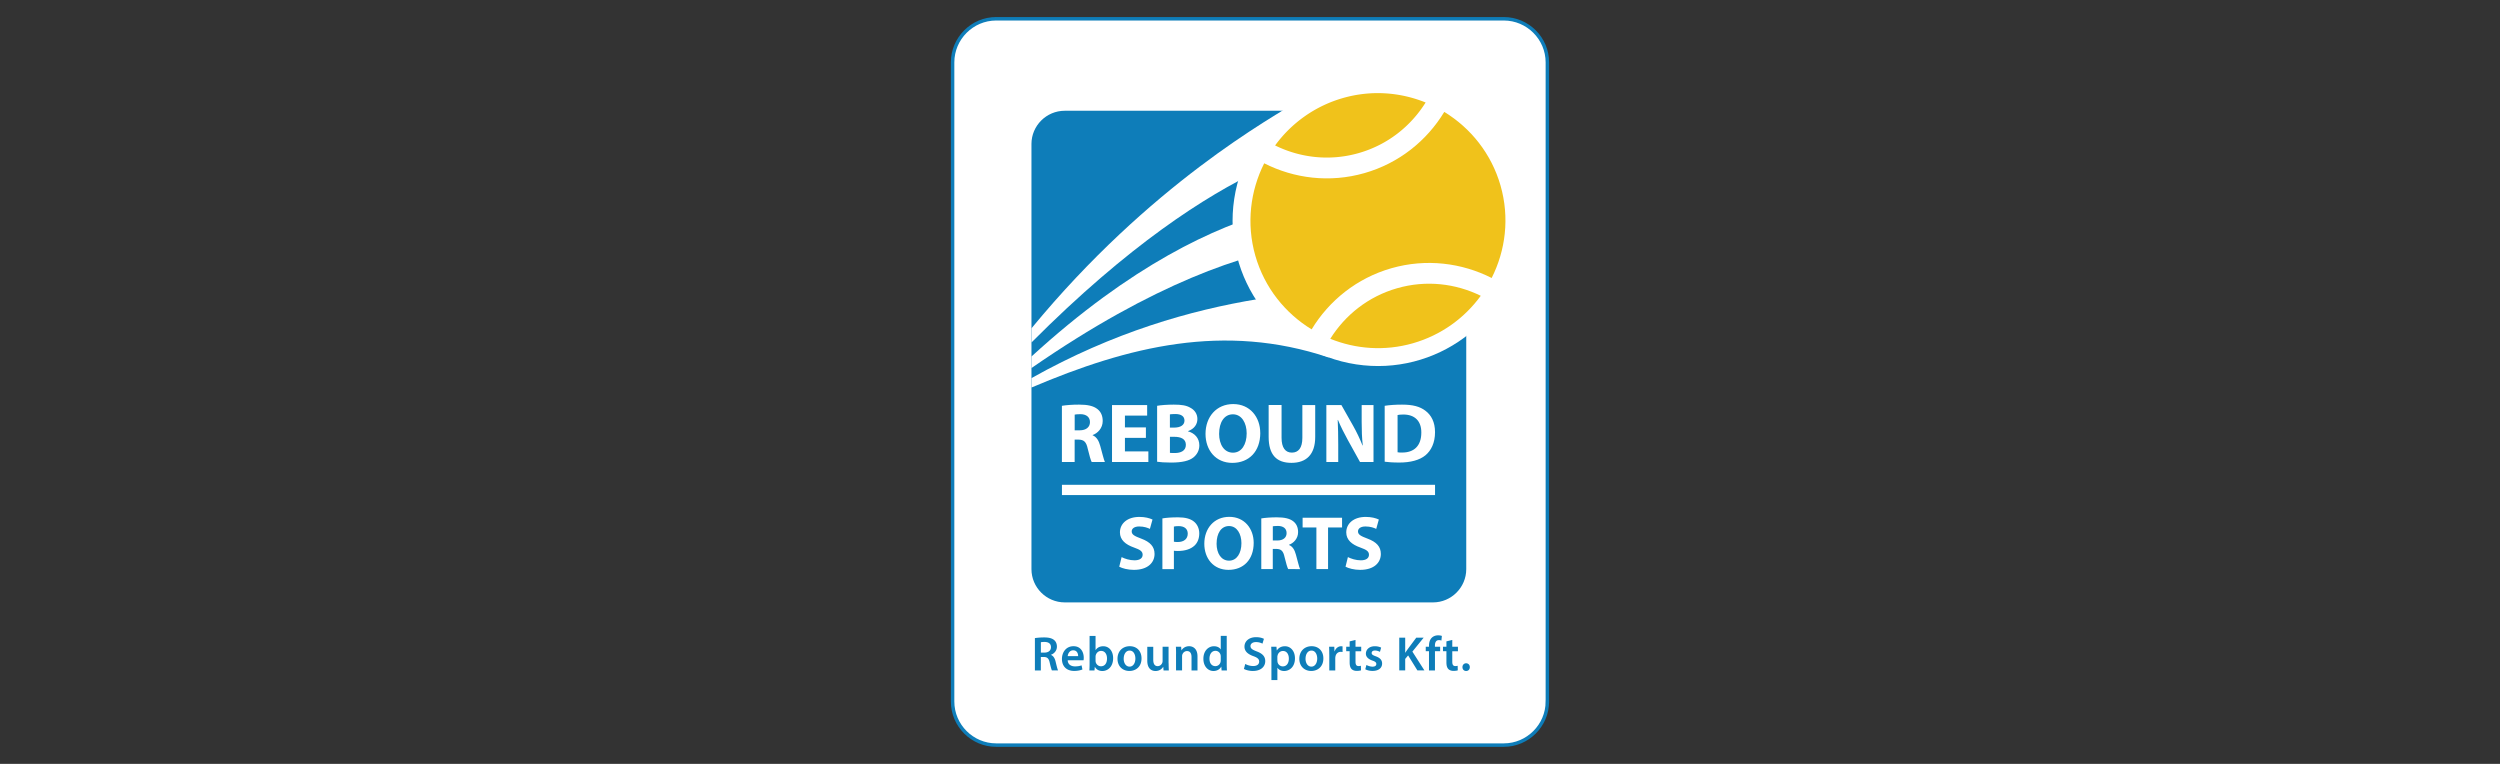<svg id="Ebene_1" xmlns="http://www.w3.org/2000/svg" viewBox="0 0 720 220"><rect x="0" y="0" width="720" height="220" fill="#333333" stroke="none"/><defs><style>.cls-1{fill:#fff}.cls-3{fill:#f0c21b}.cls-4{fill:#0e7db9}</style></defs><path d="M445.64 202.04c0 6.9-5.65 12.55-12.55 12.55h-146.2c-6.89 0-12.54-5.65-12.54-12.55V17.96c0-6.9 5.65-12.55 12.54-12.55h146.2c6.9 0 12.55 5.65 12.55 12.55v184.08Z" style="stroke:#0e7db9;stroke-miterlimit:10;fill:#fff"/><path class="cls-4" d="M422.28 163.92c0 5.26-4.31 9.57-9.57 9.57H306.64c-5.27 0-9.58-4.31-9.58-9.57V41.46c0-5.26 4.31-9.56 9.58-9.56h106.07c5.26 0 9.57 4.3 9.57 9.56v122.45Z"/><path class="cls-1" d="M305.84 116.87c1.19-.2 2.97-.34 4.93-.34 2.44 0 4.14.36 5.3 1.29.99.78 1.51 1.92 1.51 3.43 0 2.09-1.48 3.54-2.9 4.04v.07c1.15.48 1.78 1.57 2.19 3.07.52 1.85 1.03 4 1.34 4.63h-3.8c-.26-.47-.66-1.81-1.14-3.82-.43-2.04-1.14-2.6-2.65-2.63h-1.12v6.45h-3.67v-16.18Zm3.67 7.06h1.46c1.85 0 2.94-.93 2.94-2.36s-1.02-2.27-2.72-2.29c-.9 0-1.41.08-1.68.13v4.52Zm20.51 2.18h-6.04V130h6.75v3.05h-10.47v-16.4h10.12v3.04h-6.4v3.41h6.04v3.01zm3.23-9.24c.98-.19 2.95-.34 4.79-.34 2.27 0 3.65.22 4.84.93 1.14.61 1.97 1.72 1.97 3.21s-.85 2.82-2.71 3.5v.05c1.88.51 3.27 1.92 3.27 4.04 0 1.48-.68 2.65-1.7 3.48-1.19.95-3.19 1.48-6.45 1.48-1.83 0-3.18-.11-4.01-.24v-16.11Zm3.68 6.28h1.21c1.95 0 2.99-.8 2.99-2.02s-.94-1.89-2.62-1.89c-.8 0-1.27.05-1.58.1v3.82Zm0 7.27c.36.05.8.05 1.44.05 1.68 0 3.16-.63 3.16-2.36s-1.48-2.31-3.33-2.31h-1.26v4.62Zm26.03-5.74c0 5.37-3.26 8.63-8.05 8.63s-7.72-3.67-7.72-8.35c0-4.91 3.14-8.59 7.98-8.59s7.78 3.77 7.78 8.3m-11.85.22c0 3.21 1.51 5.48 4 5.48s3.94-2.39 3.94-5.57c0-2.95-1.41-5.48-3.96-5.48s-3.97 2.38-3.97 5.57m17.98-8.24v9.44c0 2.82 1.07 4.26 2.97 4.26s3.02-1.36 3.02-4.26v-9.44h3.7v9.19c0 5.06-2.56 7.46-6.84 7.46s-6.57-2.28-6.57-7.51v-9.15h3.72Zm12.9 16.4v-16.4h4.33l3.4 6.01c.98 1.73 1.95 3.77 2.68 5.62h.08c-.25-2.17-.32-4.39-.32-6.84v-4.79h3.41v16.4h-3.89l-3.5-6.32c-.98-1.76-2.05-3.88-2.85-5.8l-.07.03c.1 2.16.15 4.48.15 7.15v4.94H382Zm16.79-16.18c1.36-.22 3.14-.34 5.01-.34 3.12 0 5.14.55 6.72 1.75 1.7 1.26 2.78 3.29 2.78 6.18 0 3.13-1.15 5.3-2.73 6.64-1.72 1.43-4.35 2.11-7.57 2.11-1.92 0-3.28-.12-4.2-.24v-16.11Zm3.72 13.38c.32.08.83.08 1.29.08 3.36.02 5.55-1.83 5.55-5.74.03-3.41-1.97-5.21-5.16-5.21-.82 0-1.36.07-1.68.15v10.73Zm-79.47 30.2c.9.46 2.28.92 3.71.92 1.53 0 2.34-.63 2.34-1.6s-.7-1.45-2.48-2.08c-2.46-.86-4.06-2.21-4.06-4.37 0-2.53 2.11-4.45 5.6-4.45 1.67 0 2.9.35 3.78.75l-.75 2.7c-.59-.29-1.64-.7-3.09-.7s-2.15.65-2.15 1.42c0 .94.83 1.36 2.74 2.08 2.61.97 3.84 2.33 3.84 4.41 0 2.48-1.91 4.59-5.97 4.59-1.69 0-3.36-.44-4.2-.91l.68-2.76Zm11.74-11.15c1.03-.18 2.48-.31 4.52-.31s3.53.4 4.52 1.19c.95.74 1.58 1.97 1.58 3.43s-.48 2.67-1.36 3.51c-1.14 1.07-2.84 1.56-4.81 1.56-.44 0-.83-.02-1.14-.07v5.29h-3.31v-14.59Zm3.31 6.71c.29.07.64.09 1.12.09 1.77 0 2.87-.9 2.87-2.41 0-1.36-.94-2.17-2.61-2.17-.68 0-1.13.06-1.38.13v4.37Zm22.98.33c0 4.85-2.94 7.78-7.27 7.78s-6.95-3.3-6.95-7.52c0-4.44 2.83-7.75 7.2-7.75s7.02 3.4 7.02 7.48m-10.69.2c0 2.9 1.37 4.94 3.6 4.94s3.56-2.15 3.56-5.03c0-2.66-1.27-4.94-3.57-4.94s-3.58 2.15-3.58 5.03m12.88-7.23c1.07-.18 2.68-.31 4.45-.31 2.19 0 3.73.33 4.78 1.17.88.7 1.36 1.73 1.36 3.09 0 1.89-1.33 3.18-2.61 3.64v.07c1.04.42 1.61 1.4 1.98 2.77.46 1.66.92 3.6 1.2 4.17H371c-.24-.42-.6-1.63-1.04-3.44-.39-1.85-1.03-2.35-2.39-2.37h-1.01v5.81h-3.31v-14.59Zm3.31 6.36h1.31c1.67 0 2.66-.83 2.66-2.13s-.92-2.04-2.46-2.06c-.8 0-1.27.06-1.51.1v4.08Zm12.55-3.75h-3.97v-2.81h11.36v2.81h-4.03v11.98h-3.36v-11.98zm9.09 8.54c.9.46 2.28.92 3.71.92 1.53 0 2.34-.63 2.34-1.6s-.7-1.45-2.48-2.08c-2.46-.86-4.06-2.21-4.06-4.37 0-2.53 2.11-4.45 5.6-4.45 1.67 0 2.9.35 3.78.75l-.75 2.7c-.59-.29-1.64-.7-3.1-.7s-2.15.65-2.15 1.42c0 .94.83 1.36 2.74 2.08 2.61.97 3.84 2.33 3.84 4.41 0 2.48-1.91 4.59-5.97 4.59-1.69 0-3.36-.44-4.2-.91l.68-2.76Zm-82.37-20.83h107.45v2.95H305.84z"/><path class="cls-4" d="M298.06 183.77c.65-.1 1.62-.19 2.61-.19 1.36 0 2.28.22 2.91.75.52.43.81 1.1.81 1.89 0 1.22-.83 2.04-1.71 2.36v.04c.67.26 1.08.92 1.31 1.83.29 1.18.54 2.27.74 2.63h-1.78c-.14-.28-.36-1.05-.63-2.22-.26-1.24-.71-1.63-1.69-1.65h-.87v3.88h-1.71v-9.32Zm1.71 4.18h1.02c1.17 0 1.89-.61 1.89-1.56 0-1.03-.73-1.51-1.85-1.51-.54 0-.9.04-1.06.09v2.98Zm7.73 2.21c.04 1.24 1.01 1.76 2.1 1.76.8 0 1.38-.11 1.89-.3l.25 1.19c-.59.24-1.4.42-2.38.42-2.21 0-3.52-1.36-3.52-3.44 0-1.89 1.15-3.68 3.34-3.68s2.94 1.83 2.94 3.32c0 .32-.03.57-.06.73h-4.57Zm3-1.2c.02-.63-.27-1.67-1.42-1.67-1.06 0-1.51.97-1.58 1.67h3Zm3.24 4.14c.03-.47.06-1.22.06-1.92v-8.03h1.72v4.07h.03c.42-.67 1.17-1.1 2.19-1.1 1.67 0 2.85 1.38 2.84 3.46 0 2.45-1.55 3.67-3.09 3.67-.88 0-1.67-.33-2.16-1.18h-.03l-.09 1.03h-1.47Zm1.78-2.82c0 .14.02.29.04.41.18.68.79 1.2 1.52 1.2 1.08 0 1.74-.86 1.74-2.24 0-1.2-.57-2.19-1.72-2.19-.7 0-1.33.51-1.53 1.26-.03.13-.05.29-.05.45v1.11Zm13.24-.66c0 2.51-1.76 3.62-3.49 3.62-1.94 0-3.43-1.33-3.43-3.51s1.47-3.62 3.53-3.62 3.39 1.43 3.39 3.5m-5.14.07c0 1.31.65 2.31 1.7 2.31.99 0 1.67-.97 1.67-2.34 0-1.06-.48-2.28-1.65-2.28s-1.71 1.18-1.71 2.31m12.94 1.37c0 .81.03 1.49.05 2.05h-1.51l-.09-1.04h-.03c-.29.48-.97 1.19-2.19 1.19s-2.38-.74-2.38-2.97v-4h1.72v3.71c0 1.13.36 1.86 1.27 1.86.69 0 1.13-.48 1.32-.93.05-.15.1-.33.1-.53v-4.12h1.72v4.77Zm2.14-2.75c0-.79-.02-1.44-.05-2.03h1.51l.08 1.02h.04c.29-.53 1.04-1.18 2.17-1.18 1.19 0 2.42.77 2.42 2.93v4.05h-1.72v-3.86c0-.98-.36-1.72-1.3-1.72-.69 0-1.17.49-1.35 1.01-.06.16-.07.36-.07.56v4h-1.74v-4.79Zm14.59-5.16v8.03c0 .7.03 1.46.06 1.92h-1.54l-.08-1.08h-.03c-.41.76-1.23 1.24-2.22 1.24-1.63 0-2.91-1.39-2.91-3.49-.02-2.28 1.41-3.64 3.05-3.64.93 0 1.61.39 1.92.89h.03v-3.87h1.72Zm-1.72 5.97c0-.14-.02-.3-.04-.45-.16-.67-.7-1.22-1.48-1.22-1.11 0-1.73.99-1.73 2.26s.62 2.15 1.71 2.15c.7 0 1.31-.47 1.49-1.21.03-.16.05-.33.05-.51v-1.02Zm7.06 2.11c.56.32 1.4.6 2.28.6 1.11 0 1.72-.51 1.72-1.28 0-.72-.48-1.14-1.68-1.57-1.56-.56-2.55-1.38-2.55-2.74 0-1.54 1.29-2.72 3.33-2.72 1.03 0 1.78.22 2.27.48l-.42 1.38a4.02 4.02 0 0 0-1.88-.45c-1.09 0-1.57.59-1.57 1.13 0 .73.54 1.07 1.81 1.56 1.63.61 2.44 1.44 2.44 2.8 0 1.51-1.15 2.83-3.59 2.83-.99 0-2.03-.28-2.55-.59l.38-1.43Zm7.53-2.68c0-.9-.03-1.63-.06-2.27h1.51l.09 1.05h.03c.5-.77 1.31-1.2 2.34-1.2 1.57 0 2.87 1.34 2.87 3.48 0 2.46-1.56 3.65-3.11 3.65-.86 0-1.57-.36-1.92-.91h-.03v3.53h-1.72v-7.33Zm1.72 1.7c0 .16.02.32.05.48.17.7.79 1.2 1.51 1.2 1.1 0 1.74-.91 1.74-2.25 0-1.21-.59-2.19-1.7-2.19-.71 0-1.37.52-1.54 1.27-.04.15-.07.29-.07.43v1.06Zm13.24-.62c0 2.51-1.76 3.62-3.49 3.62-1.94 0-3.43-1.33-3.43-3.51s1.47-3.62 3.53-3.62 3.39 1.43 3.39 3.5m-5.14.07c0 1.31.65 2.31 1.7 2.31.98 0 1.67-.97 1.67-2.34 0-1.06-.48-2.28-1.65-2.28s-1.71 1.18-1.71 2.31m6.83-1.21c0-.93-.02-1.58-.05-2.2h1.5l.05 1.3h.06c.34-.96 1.13-1.45 1.86-1.45.17 0 .27.02.41.04v1.63c-.14-.03-.29-.06-.5-.06-.83 0-1.38.54-1.54 1.31-.03.16-.06.34-.06.53v3.53h-1.72v-4.62Zm7.56-4.15v1.95h1.64v1.29h-1.64v3.01c0 .83.22 1.26.88 1.26.29 0 .52-.04.67-.09l.03 1.32c-.25.1-.7.16-1.25.16-.63 0-1.17-.21-1.49-.56-.36-.39-.53-1-.53-1.9v-3.21h-.99v-1.29h.99v-1.54l1.68-.41Zm3.14 7.19c.39.23 1.13.49 1.75.49.76 0 1.1-.31 1.1-.76s-.29-.7-1.12-.99c-1.33-.46-1.89-1.19-1.88-1.99 0-1.2.99-2.14 2.58-2.14.76 0 1.42.19 1.81.4l-.34 1.22c-.29-.16-.84-.39-1.44-.39s-.95.29-.95.72.33.64 1.19.95c1.23.45 1.81 1.07 1.82 2.08 0 1.24-.96 2.13-2.77 2.13-.83 0-1.57-.2-2.08-.48l.34-1.25Zm9.46-7.86h1.71v4.34h.03c.22-.36.47-.7.69-1.02l2.47-3.32h2.13l-3.25 4.02 3.46 5.41h-2.02l-2.67-4.32-.84 1.01v3.31h-1.71v-9.44Zm8.56 9.44v-5.54h-.93v-1.29h.93v-.29c0-.88.24-1.76.83-2.32.5-.48 1.19-.67 1.77-.67.47 0 .83.07 1.11.17l-.13 1.33a1.93 1.93 0 0 0-.72-.13c-.86 0-1.15.72-1.15 1.56v.35h1.5v1.29h-1.49v5.54h-1.72Zm6.71-8.77v1.95h1.63v1.29h-1.63v3.01c0 .83.22 1.26.88 1.26.29 0 .52-.04.67-.09l.03 1.32c-.25.1-.7.16-1.25.16-.63 0-1.17-.21-1.49-.56-.36-.39-.53-1-.53-1.9v-3.21h-.99v-1.29h.99v-1.54l1.68-.41Zm2.93 7.82c0-.64.45-1.11 1.06-1.11s1.06.45 1.06 1.11-.42 1.11-1.06 1.11-1.06-.48-1.06-1.11"/><path class="cls-1" d="m386.52 41.56-11.81-12.94c-8.63 5.34-43.46 24.44-77.64 65.93v4.08c55.89-56.1 89.45-57.07 89.45-57.07"/><path class="cls-1" d="m401.01 71.8-7.13-13.73s-39.36-7.97-96.82 44.61V106C367.87 57.02 401 71.8 401 71.8"/><path class="cls-1" d="M297.07 108.89v2.72c27.95-11.89 55.51-18.71 85.48-8.69l27.51-20.41c-23.82.91-65.9-.03-112.98 26.38"/><path class="cls-1" d="M390.57 104.94c-22.86-3.48-38.58-24.82-35.11-47.68 3.47-22.86 24.82-38.59 47.68-35.11 22.86 3.47 38.59 24.82 35.11 47.69-3.47 22.85-24.82 38.57-47.68 35.1"/><path class="cls-3" d="M426.46 85.19c-4.65 6.38-11.36 11.32-19.54 13.67-8.18 2.34-16.49 1.67-23.8-1.29 4.27-6.83 10.95-12.19 19.29-14.57 8.34-2.39 16.83-1.35 24.05 2.19"/><path class="cls-3" d="M377.75 94.86c-7.6-4.64-13.57-11.99-16.22-21.23-2.63-9.24-1.44-18.65 2.56-26.6 8.62 4.38 18.84 5.68 28.85 2.83 10.01-2.86 17.99-9.35 23.01-17.63 7.6 4.64 13.57 12.01 16.21 21.23 2.64 9.25 1.45 18.65-2.56 26.6-8.62-4.37-18.84-5.67-28.85-2.82-10 2.86-17.99 9.35-23 17.62"/><path class="cls-3" d="M410.58 29.52c-4.28 6.83-10.94 12.19-19.29 14.57-8.33 2.38-16.83 1.36-24.06-2.2a36.644 36.644 0 0 1 19.55-13.66c8.18-2.34 16.48-1.67 23.8 1.29"/></svg>
